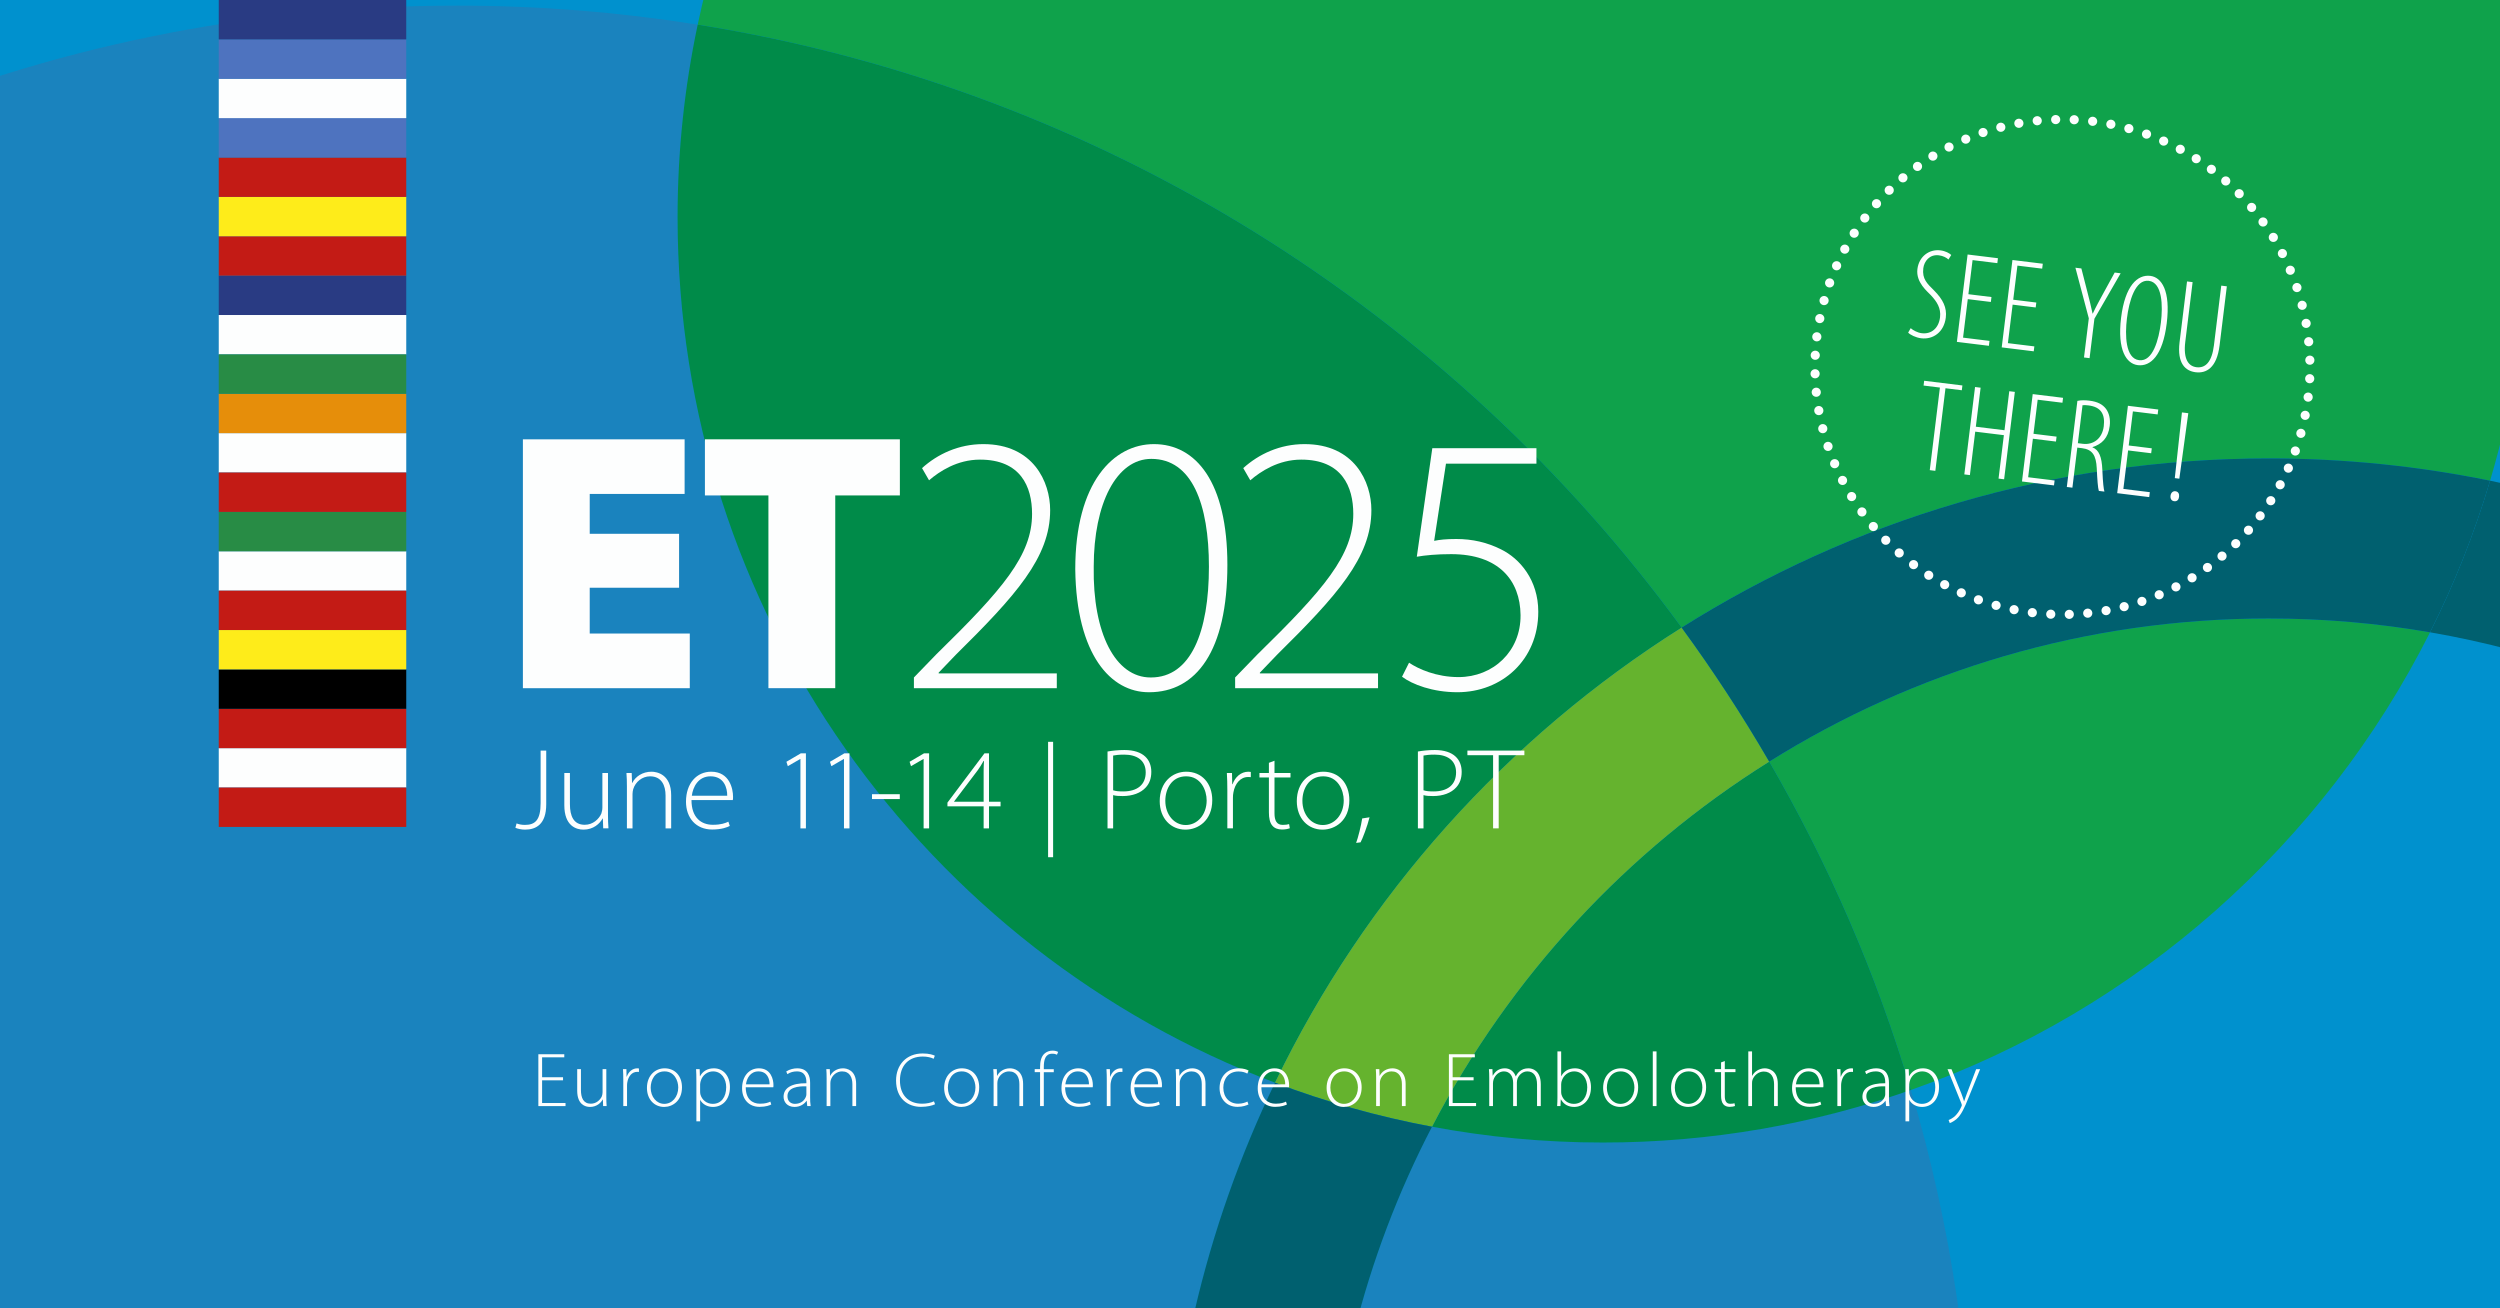 <?xml version="1.0" encoding="UTF-8"?> <svg xmlns="http://www.w3.org/2000/svg" xmlns:xlink="http://www.w3.org/1999/xlink" id="Ebene_1" data-name="Ebene 1" width="1200" height="628" viewBox="0 0 1200 628"><rect x="0" y="0" width="1200" height="628" fill="#333333" stroke="none"/><defs><clipPath id="clippath"><rect width="1200" height="628" fill="none" stroke-width="0"></rect></clipPath><clipPath id="clippath-1"><rect width="1200" height="628" fill="none" stroke-width="0"></rect></clipPath><clipPath id="clippath-2"><rect x="-517.094" y="-4.301" width="1473.3" height="1463.301" fill="none" stroke-width="0"></rect></clipPath><clipPath id="clippath-3"><rect x="325.893" y="-346.883" width="896.637" height="871.063" fill="none" stroke-width="0"></rect></clipPath><clipPath id="clippath-4"><rect x="316.232" y="4.832" width="610" height="544.586" fill="none" stroke-width="0"></rect></clipPath><clipPath id="clippath-5"><rect x="779.008" y="223.727" width="848.152" height="1055.722" fill="none" stroke-width="0"></rect></clipPath><clipPath id="clippath-6"><rect x="603.004" y="294.254" width="255.217" height="247.574" fill="none" stroke-width="0"></rect></clipPath><clipPath id="clippath-7"><rect x="550.756" y="213.047" width="653.484" height="972.508" fill="none" stroke-width="0"></rect></clipPath><clipPath id="clippath-8"><rect width="1200" height="628" fill="none" stroke-width="0"></rect></clipPath></defs><g clip-path="url(#clippath)"><rect width="1200" height="628" fill="#0091ce" stroke-width="0"></rect><g clip-path="url(#clippath-1)"><g opacity=".4"><g clip-path="url(#clippath-2)"><path d="M559.756,749.25c0-82.25,18.767-160.117,52.248-229.558-167.609-63.531-286.771-225.547-286.771-415.426,0-31.699,3.347-62.613,9.66-92.434-37.569-5.984-76.083-9.132-115.337-9.132C-182.314,2.7-508.094,328.477-508.094,730.348S-182.314,1458,219.556,1458c230.04,0,435.11-106.781,568.452-273.441-137.905-95.524-228.252-254.852-228.252-435.309M947.206,730.348c0-71.984-10.504-141.504-29.974-207.168-46.254,16.324-96.008,25.238-147.85,25.238-28.023,0-55.429-2.625-82.013-7.586-32.439,62.375-50.794,133.25-50.794,208.418,0,154.75,77.723,291.332,196.244,372.899,72.405-113.098,114.387-247.547,114.387-391.801" fill="#416ea4" stroke-width="0"></path></g></g><g><g clip-path="url(#clippath-3)"><path d="M1088.956,296.868c-88.061,0-170.226,25.187-239.736,68.714,28.548,49.176,51.524,101.989,68.012,157.598,108.681-38.359,197.957-117.809,249.188-219.68-25.173-4.343-51.05-6.632-77.464-6.632M1213.532,104.266c0-245.297-198.853-444.148-444.15-444.148-213.597,0-391.952,150.789-434.489,351.714,193.462,30.813,361.462,137.887,472.296,289.422,81.592-51.426,178.195-81.203,281.767-81.203,36.405,0,71.951,3.68,106.288,10.68,11.887-40.082,18.288-82.524,18.288-126.465" fill="#0fa24b" stroke-width="0"></path></g></g><g><g clip-path="url(#clippath-4)"><path d="M687.369,540.828c26.584,4.965,53.991,7.59,82.013,7.59,51.843,0,101.596-8.914,147.85-25.238-16.487-55.61-39.463-108.422-68.011-157.598-68.368,42.809-124.473,103.371-161.852,175.246M807.19,301.254C696.356,149.719,528.355,42.645,334.893,11.832c-6.313,29.82-9.66,60.735-9.66,92.434,0,189.879,119.162,351.894,286.771,415.425,43.331-89.863,111.329-165.582,195.186-218.437" fill="#008b49" stroke-width="0"></path></g></g><g><g clip-path="url(#clippath-5)"><path d="M1618.156,749.25c0-255.867-181.589-469.32-422.922-518.523-7.493,25.273-17.167,49.601-28.817,72.773,212.934,36.746,374.92,222.316,374.92,445.75,0,249.84-202.538,452.379-452.381,452.379-95.09,0-183.31-29.363-256.137-79.484-13.841,21.621-28.827,42.433-44.811,62.41,85.446,59.187,189.136,93.894,300.948,93.894,292.269,0,529.2-236.933,529.2-529.199" fill="#00606f" stroke-width="0"></path></g></g><g><g clip-path="url(#clippath-6)"><path d="M612.004,519.691c24.185,9.168,49.375,16.285,75.365,21.137,37.379-71.875,93.484-132.438,161.852-175.246-12.896-22.215-26.932-43.684-42.031-64.328-83.857,52.855-151.855,128.574-195.186,218.437" fill="#65b32e" stroke-width="0"></path></g></g><g><g clip-path="url(#clippath-7)"><path d="M612.004,519.692c-33.482,69.437-52.248,147.305-52.248,229.559,0,180.457,90.347,339.785,228.252,435.304,15.984-19.976,30.97-40.789,44.811-62.41-118.521-81.562-196.244-218.144-196.244-372.894,0-75.172,18.355-146.043,50.794-208.422-25.991-4.852-51.18-11.969-75.365-21.137M1195.244,230.731c-34.337-7-69.883-10.684-106.288-10.684-103.572,0-200.175,29.782-281.766,81.207,15.098,20.645,29.135,42.114,42.031,64.329,69.509-43.528,151.675-68.715,239.735-68.715,26.414,0,52.291,2.289,77.464,6.633,11.651-23.168,21.329-47.5,28.824-72.77" fill="#00606f" stroke-width="0"></path></g></g></g><g clip-path="url(#clippath-8)"><path d="M984.364,294.816c60.098,2.914,113.323-39.926,122.918-99.795" fill="none" stroke="#fdfefe" stroke-dasharray="0 0 0 8.888" stroke-linecap="round" stroke-linejoin="round" stroke-width="4.399"></path><path d="M1108.662,181.769c2.912-60.1-39.925-113.324-99.795-122.918" fill="none" stroke="#fdfefe" stroke-dasharray="0 0 0 8.888" stroke-linecap="round" stroke-linejoin="round" stroke-width="4.399"></path><path d="M995.614,57.469c-60.098-2.912-113.323,39.928-122.918,99.797" fill="none" stroke="#fdfefe" stroke-dasharray="0 0 0 8.888" stroke-linecap="round" stroke-linejoin="round" stroke-width="4.399"></path><path d="M871.316,170.518c-2.912,60.1,39.925,113.324,99.795,122.918" fill="none" stroke="#fdfefe" stroke-dasharray="0 0 0 8.888" stroke-linecap="round" stroke-linejoin="round" stroke-width="4.399"></path><path d="M975.51,294.059h0M872.074,161.666h0M1004.467,58.226h0M1107.904,190.621h0" fill="none" stroke="#fdfefe" stroke-linecap="round" stroke-linejoin="round" stroke-width="4.399"></path><path d="M1043.614,240.585c1.369.168,2.168-.681,2.344-2.112.176-1.432-.386-2.511-1.756-2.68-1.244-.152-2.176.744-2.351,2.175-.176,1.432.518,2.464,1.701,2.61l.062.007ZM1046.079,229.77l4.302-31.436-3.049-.375-3.431,31.543,2.178.268ZM1032.856,215.196l-11.078-1.36,2.01-16.367,11.886,1.459.291-2.364-14.563-1.788-5.15,41.944,15.371,1.888.291-2.365-12.696-1.559,2.27-18.483,11.077,1.36.291-2.365ZM999.612,194.5c.77-.095,1.773-.034,2.893.103,6.099.749,7.989,4.392,7.301,9.993-.718,5.85-4.903,9.063-10.068,8.429l-2.365-.29,2.239-18.235ZM992.076,233.752l2.676.328,2.361-19.229,2.303.282c4.916.604,6.719,3.415,7.028,9.644.261,5.591.542,9.479,1.004,10.862l2.676.329c-.353-1.244-.724-3.879-.995-10.419-.247-6.221-1.6-9.609-4.737-10.815l.016-.125c4.406-1.417,7.534-4.255,8.26-10.167.382-3.112-.208-6.027-1.776-8.177-1.63-2.159-4.059-3.468-7.98-3.949-1.929-.237-4.005-.303-5.762.113l-5.074,41.323ZM987.154,209.585l-11.077-1.36,2.01-16.367,11.886,1.459.291-2.365-14.563-1.788-5.15,41.945,15.371,1.887.291-2.365-12.696-1.558,2.27-18.483,11.077,1.36.29-2.365ZM948.021,185.765l-5.151,41.945,2.677.329,2.559-20.848,13.754,1.689-2.56,20.847,2.676.329,5.15-41.945-2.676-.328-2.3,18.732-13.753-1.689,2.3-18.732-2.676-.329ZM926.287,225.674l2.676.329,4.867-39.643,7.842.963.283-2.302-18.359-2.255-.283,2.303,7.841.963-4.867,39.642Z" fill="#fdfefe" stroke-width="0"></path><path d="M1049.775,135.088l-3.584,29.187c-1.268,10.331,2.916,13.813,7.707,14.402,5.041.619,10.161-1.975,11.506-12.928l3.476-28.315-2.676-.329-3.515,28.627c-.985,8.028-4.074,11.06-8.368,10.533-3.796-.466-6.424-3.758-5.385-12.222l3.515-28.627-2.676-.328ZM1026.74,172.878c-6.534-.802-6.807-11.954-5.814-20.044,1.009-8.215,3.956-18.844,10.491-18.042,6.534.802,6.807,11.954,5.814,20.044-.993,8.09-3.832,18.86-10.428,18.05l-.063-.008ZM1026.193,175.275c5.975.733,11.92-4.475,13.838-20.095,1.934-15.745-2.529-22.104-7.881-22.762-6.098-.748-12.129,4.639-14.024,20.072-1.926,15.683,2.591,22.112,8.005,22.777l.062.008ZM1002.993,171.921l2.323-18.919,12.598-21.826-2.863-.352-5.538,10.122c-1.72,3.201-3.494,6.331-4.965,9.561l-.124-.015c-.708-3.498-1.656-7.089-2.464-10.283l-2.903-11.349-2.862-.351,6.43,24.289-2.308,18.794,2.676.329ZM977.428,145.219l-11.078-1.36,2.01-16.367,11.886,1.459.291-2.365-14.563-1.788-5.15,41.945,15.372,1.888.29-2.365-12.696-1.559,2.27-18.483,11.077,1.36.291-2.365ZM955.902,142.576l-11.077-1.36,2.01-16.367,11.886,1.459.29-2.365-14.562-1.788-5.15,41.945,15.371,1.888.291-2.365-12.696-1.559,2.27-18.483,11.077,1.36.29-2.365ZM915.917,159.65c.943,1.063,3.684,2.411,6.235,2.724,5.726.703,10.975-2.948,11.831-9.918.588-4.792-1.333-8.692-5.605-13.007-3.32-3.313-5.829-5.516-5.195-10.682.405-3.298,2.98-6.772,7.46-6.222,2.054.252,3.713,1.151,4.617,2.02l1.34-2.173c-.787-.792-2.734-1.915-5.223-2.221-5.352-.657-10.275,2.908-11.024,9.007-.787,6.41,4.869,10.768,6.483,12.546,2.79,2.995,4.928,6.164,4.386,10.582-.635,5.166-4.104,8.214-8.834,7.633-1.929-.237-4.125-1.391-5.262-2.415l-1.209,2.126Z" fill="#fdfefe" stroke-width="0"></path></g><g><path d="M259.498,360.283h2.69v25.811c0,9.527-4.82,12.131-10.2,12.131-1.738,0-3.643-.443-4.596-.887l.561-2.104c.953.388,2.298.72,3.979.72,4.82,0,7.566-2.16,7.566-10.468v-25.202Z" fill="#fdfefe" stroke-width="0"></path><path d="M291.837,391.135c0,2.326.056,4.431.224,6.48h-2.522l-.168-4.764h-.112c-1.345,2.493-4.427,5.373-9.191,5.373-3.418,0-9.191-1.717-9.191-11.742v-15.454h2.69v14.955c0,5.761,1.793,9.915,7.118,9.915,3.923,0,6.781-2.715,7.958-5.373.28-.831.504-1.883.504-2.936v-16.562h2.69v20.106Z" fill="#fdfefe" stroke-width="0"></path><path d="M300.917,377.398c0-2.438-.056-4.266-.224-6.37h2.522l.168,4.764h.112c1.458-2.991,4.876-5.373,9.248-5.373,2.578,0,9.416,1.274,9.416,11.244v15.952h-2.69v-15.73c0-4.874-1.906-9.25-7.454-9.25-3.755,0-7.006,2.658-8.071,6.148-.168.609-.336,1.495-.336,2.326v16.506h-2.69v-20.217Z" fill="#fdfefe" stroke-width="0"></path><path d="M331.913,384.045c0,8.475,4.708,11.854,10.256,11.854,3.923,0,5.941-.775,7.454-1.496l.672,2.05c-1.009.554-3.755,1.717-8.463,1.717-7.734,0-12.554-5.539-12.554-13.349,0-8.862,5.156-14.401,12.106-14.401,8.799,0,10.48,8.197,10.48,12.02,0,.72,0,1.107-.112,1.606h-19.84ZM349.062,381.94c.056-3.712-1.513-9.306-8.015-9.306-5.941,0-8.463,5.206-8.967,9.306h16.982Z" fill="#fdfefe" stroke-width="0"></path><path d="M384.205,364.326h-.112l-5.941,3.435-.672-2.105,6.894-4.043h2.466v36.003h-2.634v-33.289Z" fill="#fdfefe" stroke-width="0"></path><path d="M405.11,364.326h-.112l-5.941,3.435-.672-2.105,6.894-4.043h2.466v36.003h-2.634v-33.289Z" fill="#fdfefe" stroke-width="0"></path><path d="M431.901,381.22v2.326h-13.339v-2.326h13.339Z" fill="#fdfefe" stroke-width="0"></path><path d="M443.335,364.326h-.112l-5.941,3.435-.672-2.105,6.894-4.043h2.466v36.003h-2.634v-33.289Z" fill="#fdfefe" stroke-width="0"></path><path d="M472.144,397.615v-10.579h-17.374v-1.772l17.766-23.651h2.186v23.208h5.548v2.216h-5.548v10.579h-2.578ZM472.144,384.82v-14.567c0-1.717.056-3.379.168-4.985l-.168-.055c-1.121,2.049-1.961,3.268-2.858,4.541l-11.321,14.956v.11h14.18Z" fill="#fdfefe" stroke-width="0"></path><path d="M505.493,356.073v55.39h-2.41v-55.39h2.41Z" fill="#fdfefe" stroke-width="0"></path><path d="M531.611,360.726c2.186-.388,4.932-.72,8.127-.72,4.483,0,7.902,1.163,9.976,3.157,1.849,1.717,2.914,4.21,2.914,7.312,0,3.213-.896,5.594-2.634,7.478-2.41,2.714-6.445,4.154-11.097,4.154-1.737,0-3.25-.056-4.596-.443v15.952h-2.69v-36.89ZM534.301,379.337c1.289.443,2.97.554,4.82.554,6.781,0,10.817-3.213,10.817-9.14,0-5.871-4.315-8.529-10.312-8.529-2.466,0-4.315.222-5.324.442v16.673Z" fill="#fdfefe" stroke-width="0"></path><path d="M568.995,398.225c-6.95,0-12.33-5.373-12.33-13.682,0-9.084,6.053-14.124,12.722-14.124,7.454,0,12.499,5.539,12.499,13.682,0,9.859-6.894,14.124-12.834,14.124h-.056ZM569.163,396.009c5.604,0,10.032-4.985,10.032-11.798,0-4.874-2.746-11.576-9.864-11.576-6.894,0-9.976,6.037-9.976,11.742,0,6.646,4.259,11.632,9.751,11.632h.056Z" fill="#fdfefe" stroke-width="0"></path><path d="M589.117,379.004c0-2.658-.056-5.372-.224-7.976h2.466l.112,5.373h.168c1.177-3.379,3.979-5.982,7.622-5.982.392,0,.784.056,1.121.111v2.492c-.393-.056-.785-.056-1.289-.056-3.699,0-6.333,3.157-7.062,7.422-.168.776-.224,1.662-.224,2.549v14.678h-2.69v-18.611Z" fill="#fdfefe" stroke-width="0"></path><path d="M611.761,365.157v5.871h7.679v2.16h-7.679v17.281c0,3.379,1.065,5.483,3.924,5.483,1.401,0,2.41-.166,3.082-.388l.337,1.994c-.897.333-2.13.609-3.756.609-1.961,0-3.587-.609-4.596-1.828-1.232-1.384-1.681-3.655-1.681-6.369v-16.783h-4.54v-2.16h4.54v-4.874l2.689-.997Z" fill="#fdfefe" stroke-width="0"></path><path d="M634.796,398.225c-6.949,0-12.33-5.373-12.33-13.682,0-9.084,6.053-14.124,12.723-14.124,7.454,0,12.498,5.539,12.498,13.682,0,9.859-6.894,14.124-12.835,14.124h-.056ZM634.964,396.009c5.604,0,10.032-4.985,10.032-11.798,0-4.874-2.746-11.576-9.864-11.576-6.894,0-9.976,6.037-9.976,11.742,0,6.646,4.259,11.632,9.752,11.632h.056Z" fill="#fdfefe" stroke-width="0"></path><path d="M650.938,404.595c.896-2.327,2.41-8.309,2.914-11.743l3.531-.554c-1.009,4.154-3.419,10.469-4.315,12.02l-2.13.277Z" fill="#fdfefe" stroke-width="0"></path><path d="M680.589,360.726c2.186-.388,4.932-.72,8.126-.72,4.484,0,7.902,1.163,9.977,3.157,1.85,1.717,2.914,4.21,2.914,7.312,0,3.213-.896,5.594-2.634,7.478-2.41,2.714-6.445,4.154-11.098,4.154-1.737,0-3.25-.056-4.596-.443v15.952h-2.689v-36.89ZM683.278,379.337c1.289.443,2.971.554,4.82.554,6.781,0,10.816-3.213,10.816-9.14,0-5.871-4.315-8.529-10.312-8.529-2.467,0-4.316.222-5.325.442v16.673Z" fill="#fdfefe" stroke-width="0"></path><path d="M716.684,362.498h-12.33v-2.215h27.35v2.215h-12.33v35.117h-2.689v-35.117Z" fill="#fdfefe" stroke-width="0"></path></g><g><path d="M325.957,282.116h-42.89v21.977h48.03v26.23h-80.108v-119.454h77.627v26.23h-45.548v19.141h42.89v25.875Z" fill="#fdfefe" stroke-width="0"></path><path d="M368.844,237.809h-30.484v-26.939h93.578v26.939h-31.016v92.515h-32.079v-92.515Z" fill="#fdfefe" stroke-width="0"></path></g><g><path d="M438.676,330.323v-5.14l10.634-10.988c32.079-31.37,46.08-47.675,46.08-67.525,0-13.115-5.494-26.053-24.99-26.053-10.988,0-19.496,5.671-24.458,9.925l-3.367-5.849c7.444-6.735,17.546-11.52,29.42-11.52,23.926,0,32.079,18.077,32.079,31.724,0,22.686-16.482,40.94-45.371,69.474l-8.153,8.508v.354h56.714v7.089h-68.588Z" fill="#fdfefe" stroke-width="0"></path><path d="M551.394,332.272c-18.078,0-34.737-17.723-35.269-59.018,0-41.827,18.432-60.081,37.75-60.081,20.205,0,35.269,18.254,35.269,57.954,0,41.295-14.887,61.145-37.573,61.145h-.177ZM552.457,325.184c19.141,0,27.826-21.799,27.826-53.169,0-30.129-8.153-51.751-27.648-51.751-16.66,0-27.648,21.268-27.648,51.751-.532,32.079,10.457,53.169,27.293,53.169h.177Z" fill="#fdfefe" stroke-width="0"></path><path d="M592.864,330.323v-5.14l10.633-10.988c32.079-31.37,46.08-47.675,46.08-67.525,0-13.115-5.494-26.053-24.989-26.053-10.988,0-19.495,5.671-24.458,9.925l-3.367-5.849c7.443-6.735,17.546-11.52,29.42-11.52,23.927,0,32.079,18.077,32.079,31.724,0,22.686-16.482,40.94-45.371,69.474l-8.152,8.508v.354h56.714v7.089h-68.588Z" fill="#fdfefe" stroke-width="0"></path></g><path d="M737.487,222.567h-43.422l-5.672,37.041c2.659-.531,5.495-.886,10.635-.886,7.62,0,14.71,1.595,21.444,4.962,9.039,4.431,17.9,14.71,17.9,29.952,0,23.217-17.546,38.636-38.813,38.636-11.874,0-21.622-3.722-26.585-7.443l3.368-6.734c4.431,3.013,13.114,6.911,23.748,6.911,16.66,0,29.952-12.406,29.775-29.774-.178-16.66-10.457-29.243-33.319-29.243-6.912,0-12.406.532-16.482,1.241l7.443-52.106h49.979v7.444Z" fill="#fdfefe" stroke-width="0"></path><g><path d="M270.257,518.553h-10.052v10.893h11.248v1.478h-13.041v-24.889h12.444v1.478h-10.65v9.563h10.052v1.478Z" fill="#fdfefe" stroke-width="0"></path><path d="M291.033,526.603c0,1.551.037,2.954.149,4.32h-1.682l-.112-3.176h-.075c-.897,1.662-2.952,3.582-6.128,3.582-2.279,0-6.128-1.145-6.128-7.828v-10.303h1.793v9.97c0,3.841,1.196,6.61,4.746,6.61,2.616,0,4.521-1.81,5.306-3.582.187-.554.336-1.256.336-1.957v-11.041h1.794v13.404Z" fill="#fdfefe" stroke-width="0"></path><path d="M299.178,518.516c0-1.772-.038-3.582-.15-5.317h1.645l.075,3.582h.112c.785-2.253,2.653-3.988,5.083-3.988.261,0,.523.037.747.074v1.661c-.261-.037-.523-.037-.859-.037-2.466,0-4.223,2.105-4.708,4.948-.112.518-.149,1.108-.149,1.699v9.785h-1.793v-12.407Z" fill="#fdfefe" stroke-width="0"></path><path d="M318.758,531.329c-4.634,0-8.221-3.582-8.221-9.121,0-6.056,4.036-9.416,8.482-9.416,4.97,0,8.334,3.692,8.334,9.121,0,6.572-4.597,9.416-8.558,9.416h-.037ZM318.87,529.852c3.737,0,6.689-3.323,6.689-7.865,0-3.249-1.831-7.717-6.577-7.717-4.596,0-6.652,4.024-6.652,7.828,0,4.431,2.84,7.754,6.502,7.754h.037Z" fill="#fdfefe" stroke-width="0"></path><path d="M334.264,518.848c0-2.215-.037-3.951-.149-5.649h1.719l.112,3.36h.075c1.308-2.326,3.513-3.767,6.652-3.767,4.596,0,7.698,3.767,7.698,8.974,0,6.313-3.812,9.563-8.146,9.563-2.579,0-4.858-1.145-6.091-3.286h-.075v10.191h-1.794v-19.387ZM336.058,523.943c0,.48.038.961.149,1.403.748,2.732,3.139,4.505,5.904,4.505,4.11,0,6.465-3.286,6.465-8.013,0-3.988-2.242-7.569-6.315-7.569-2.616,0-5.157,1.772-5.941,4.689-.112.479-.262,1.033-.262,1.514v3.471Z" fill="#fdfefe" stroke-width="0"></path><path d="M357.954,521.876c0,5.649,3.139,7.902,6.838,7.902,2.616,0,3.961-.518,4.97-.997l.448,1.366c-.673.369-2.504,1.145-5.643,1.145-5.157,0-8.371-3.692-8.371-8.899,0-5.908,3.438-9.601,8.072-9.601,5.867,0,6.988,5.465,6.988,8.013,0,.48,0,.739-.075,1.071h-13.229ZM369.388,520.473c.038-2.474-1.009-6.203-5.344-6.203-3.961,0-5.643,3.471-5.979,6.203h11.323Z" fill="#fdfefe" stroke-width="0"></path><path d="M388.856,526.713c0,1.403.037,2.844.262,4.21h-1.645l-.261-2.548h-.075c-.896,1.366-2.877,2.954-5.754,2.954-3.625,0-5.269-2.511-5.269-4.874,0-4.1,3.625-6.573,10.949-6.499v-.48c0-1.735-.336-5.243-4.596-5.206-1.569,0-3.214.406-4.521,1.329l-.561-1.293c1.644-1.07,3.662-1.514,5.269-1.514,5.194,0,6.203,3.841,6.203,6.979v6.941ZM387.062,521.433c-3.923-.11-9.081.48-9.081,4.727,0,2.548,1.719,3.692,3.587,3.692,2.99,0,4.708-1.809,5.307-3.545.149-.369.187-.775.187-1.07v-3.804Z" fill="#fdfefe" stroke-width="0"></path><path d="M396.776,517.444c0-1.624-.037-2.843-.149-4.246h1.682l.112,3.176h.075c.972-1.994,3.251-3.582,6.166-3.582,1.719,0,6.278.85,6.278,7.496v10.635h-1.793v-10.487c0-3.249-1.271-6.166-4.97-6.166-2.503,0-4.671,1.772-5.381,4.099-.112.406-.224.997-.224,1.551v11.004h-1.794v-13.479Z" fill="#fdfefe" stroke-width="0"></path><path d="M448.829,530.037c-1.271.627-3.7,1.255-6.801,1.255-6.091,0-11.92-3.84-11.92-12.666,0-7.385,4.82-12.961,12.78-12.961,3.214,0,5.083.702,5.83,1.071l-.561,1.477c-1.271-.627-3.102-1.07-5.231-1.07-6.801,0-10.949,4.357-10.949,11.521,0,6.758,3.886,11.115,10.65,11.115,2.13,0,4.223-.443,5.68-1.145l.523,1.403Z" fill="#fdfefe" stroke-width="0"></path><path d="M461.42,531.329c-4.634,0-8.221-3.582-8.221-9.121,0-6.056,4.036-9.416,8.482-9.416,4.97,0,8.334,3.692,8.334,9.121,0,6.572-4.597,9.416-8.558,9.416h-.037ZM461.532,529.852c3.737,0,6.689-3.323,6.689-7.865,0-3.249-1.831-7.717-6.577-7.717-4.596,0-6.652,4.024-6.652,7.828,0,4.431,2.84,7.754,6.502,7.754h.037Z" fill="#fdfefe" stroke-width="0"></path><path d="M476.926,517.444c0-1.624-.038-2.843-.149-4.246h1.682l.112,3.176h.075c.972-1.994,3.251-3.582,6.166-3.582,1.719,0,6.278.85,6.278,7.496v10.635h-1.793v-10.487c0-3.249-1.271-6.166-4.97-6.166-2.503,0-4.671,1.772-5.381,4.099-.112.406-.224.997-.224,1.551v11.004h-1.794v-13.479Z" fill="#fdfefe" stroke-width="0"></path><path d="M499.234,530.923v-16.284h-2.579v-1.44h2.579v-.96c0-2.732.523-4.948,1.98-6.389,1.121-1.07,2.578-1.551,3.999-1.551,1.158,0,2.13.296,2.69.628l-.561,1.329c-.523-.258-1.196-.479-2.279-.479-3.363,0-4.036,3.027-4.036,6.425v.997h4.783v1.44h-4.783v16.284h-1.793Z" fill="#fdfefe" stroke-width="0"></path><path d="M511.265,521.876c0,5.649,3.139,7.902,6.838,7.902,2.616,0,3.961-.518,4.97-.997l.448,1.366c-.673.369-2.504,1.145-5.643,1.145-5.157,0-8.371-3.692-8.371-8.899,0-5.908,3.438-9.601,8.072-9.601,5.867,0,6.988,5.465,6.988,8.013,0,.48,0,.739-.075,1.071h-13.229ZM522.7,520.473c.038-2.474-1.009-6.203-5.344-6.203-3.961,0-5.643,3.471-5.979,6.203h11.323Z" fill="#fdfefe" stroke-width="0"></path><path d="M531.256,518.516c0-1.772-.038-3.582-.15-5.317h1.645l.075,3.582h.112c.785-2.253,2.653-3.988,5.083-3.988.261,0,.523.037.747.074v1.661c-.261-.037-.523-.037-.859-.037-2.466,0-4.223,2.105-4.708,4.948-.112.518-.149,1.108-.149,1.699v9.785h-1.793v-12.407Z" fill="#fdfefe" stroke-width="0"></path><path d="M544.446,521.876c0,5.649,3.139,7.902,6.838,7.902,2.616,0,3.961-.518,4.97-.997l.448,1.366c-.673.369-2.504,1.145-5.643,1.145-5.157,0-8.371-3.692-8.371-8.899,0-5.908,3.438-9.601,8.072-9.601,5.867,0,6.988,5.465,6.988,8.013,0,.48,0,.739-.075,1.071h-13.229ZM555.88,520.473c.038-2.474-1.009-6.203-5.344-6.203-3.961,0-5.643,3.471-5.979,6.203h11.323Z" fill="#fdfefe" stroke-width="0"></path><path d="M564.474,517.444c0-1.624-.037-2.843-.149-4.246h1.682l.112,3.176h.075c.972-1.994,3.251-3.582,6.166-3.582,1.719,0,6.278.85,6.278,7.496v10.635h-1.793v-10.487c0-3.249-1.271-6.166-4.97-6.166-2.503,0-4.671,1.772-5.381,4.099-.112.406-.224.997-.224,1.551v11.004h-1.794v-13.479Z" fill="#fdfefe" stroke-width="0"></path><path d="M599.262,530.147c-.785.369-2.653,1.145-5.269,1.145-5.157,0-8.595-3.729-8.595-9.047,0-5.649,3.886-9.453,9.23-9.453,2.205,0,4.036.628,4.708,1.107l-.635,1.44c-.859-.517-2.242-1.034-4.223-1.034-4.821,0-7.287,3.619-7.287,7.792,0,4.652,2.952,7.681,7.1,7.681,2.13,0,3.513-.591,4.484-1.034l.486,1.403Z" fill="#fdfefe" stroke-width="0"></path><path d="M605.464,521.876c0,5.649,3.14,7.902,6.839,7.902,2.616,0,3.961-.518,4.97-.997l.448,1.366c-.672.369-2.503,1.145-5.643,1.145-5.156,0-8.37-3.692-8.37-8.899,0-5.908,3.438-9.601,8.071-9.601,5.867,0,6.988,5.465,6.988,8.013,0,.48,0,.739-.075,1.071h-13.229ZM616.899,520.473c.037-2.474-1.01-6.203-5.344-6.203-3.961,0-5.643,3.471-5.979,6.203h11.323Z" fill="#fdfefe" stroke-width="0"></path><path d="M644.997,531.329c-4.634,0-8.221-3.582-8.221-9.121,0-6.056,4.036-9.416,8.482-9.416,4.971,0,8.333,3.692,8.333,9.121,0,6.572-4.596,9.416-8.557,9.416h-.038ZM645.109,529.852c3.737,0,6.689-3.323,6.689-7.865,0-3.249-1.831-7.717-6.577-7.717-4.597,0-6.651,4.024-6.651,7.828,0,4.431,2.84,7.754,6.502,7.754h.037Z" fill="#fdfefe" stroke-width="0"></path><path d="M660.541,517.444c0-1.624-.038-2.843-.15-4.246h1.682l.112,3.176h.075c.972-1.994,3.251-3.582,6.166-3.582,1.719,0,6.277.85,6.277,7.496v10.635h-1.794v-10.487c0-3.249-1.271-6.166-4.97-6.166-2.504,0-4.671,1.772-5.381,4.099-.112.406-.225.997-.225,1.551v11.004h-1.793v-13.479Z" fill="#fdfefe" stroke-width="0"></path><path d="M707.324,518.553h-10.053v10.893h11.248v1.478h-13.041v-24.889h12.443v1.478h-10.65v9.563h10.053v1.478Z" fill="#fdfefe" stroke-width="0"></path><path d="M714.834,517.444c0-1.624-.038-2.843-.15-4.246h1.682l.112,3.102h.075c1.158-2.03,2.877-3.508,5.829-3.508,2.467,0,4.372,1.625,5.157,3.841h.074c.486-1.034,1.159-1.847,1.831-2.4,1.159-.924,2.354-1.44,4.261-1.44,1.756,0,5.866.96,5.866,7.681v10.45h-1.793v-10.303c0-3.987-1.57-6.351-4.672-6.351-2.242,0-3.998,1.661-4.708,3.508-.149.517-.299,1.107-.299,1.772v11.373h-1.794v-11.115c0-3.175-1.532-5.538-4.447-5.538-2.392,0-4.297,1.92-4.97,3.987-.149.518-.262,1.108-.262,1.735v10.931h-1.793v-13.479Z" fill="#fdfefe" stroke-width="0"></path><path d="M747.565,504.668h1.794v11.854h.075c1.195-2.289,3.4-3.729,6.576-3.729,4.521,0,7.661,3.767,7.661,9.084,0,6.314-4.073,9.453-7.997,9.453-2.915,0-5.008-1.182-6.428-3.582h-.074l-.149,3.176h-1.607c.112-1.256.149-2.807.149-4.136v-22.119ZM749.359,524.092c0,.406.037.849.149,1.292.785,2.695,3.102,4.468,5.904,4.468,4.11,0,6.465-3.323,6.465-7.938,0-4.062-2.242-7.644-6.315-7.644-2.615,0-5.119,1.772-5.979,4.727-.112.442-.225.923-.225,1.551v3.545Z" fill="#fdfefe" stroke-width="0"></path><path d="M777.72,531.329c-4.634,0-8.221-3.582-8.221-9.121,0-6.056,4.036-9.416,8.482-9.416,4.971,0,8.333,3.692,8.333,9.121,0,6.572-4.596,9.416-8.557,9.416h-.038ZM777.832,529.852c3.737,0,6.689-3.323,6.689-7.865,0-3.249-1.831-7.717-6.577-7.717-4.597,0-6.651,4.024-6.651,7.828,0,4.431,2.84,7.754,6.502,7.754h.037Z" fill="#fdfefe" stroke-width="0"></path><path d="M793.339,504.668h1.793v26.255h-1.793v-26.255Z" fill="#fdfefe" stroke-width="0"></path><path d="M810.34,531.329c-4.634,0-8.221-3.582-8.221-9.121,0-6.056,4.036-9.416,8.482-9.416,4.971,0,8.333,3.692,8.333,9.121,0,6.572-4.596,9.416-8.557,9.416h-.038ZM810.452,529.852c3.737,0,6.689-3.323,6.689-7.865,0-3.249-1.831-7.717-6.577-7.717-4.597,0-6.651,4.024-6.651,7.828,0,4.431,2.84,7.754,6.502,7.754h.037Z" fill="#fdfefe" stroke-width="0"></path><path d="M827.901,509.284v3.914h5.119v1.44h-5.119v11.521c0,2.253.71,3.656,2.616,3.656.934,0,1.606-.111,2.055-.259l.225,1.329c-.598.222-1.42.406-2.504.406-1.308,0-2.392-.406-3.064-1.219-.822-.923-1.121-2.437-1.121-4.246v-11.188h-3.026v-1.44h3.026v-3.249l1.794-.665Z" fill="#fdfefe" stroke-width="0"></path><path d="M839.187,504.668h1.793v11.706h.075c.523-.997,1.383-1.92,2.429-2.548s2.279-1.034,3.625-1.034c1.682,0,6.24.85,6.24,7.459v10.672h-1.794v-10.487c0-3.176-1.271-6.093-4.933-6.093-2.541,0-4.634,1.81-5.418,3.988-.187.554-.225,1.034-.225,1.772v10.819h-1.793v-26.255Z" fill="#fdfefe" stroke-width="0"></path><path d="M861.941,521.876c0,5.649,3.14,7.902,6.839,7.902,2.616,0,3.961-.518,4.97-.997l.449,1.366c-.673.369-2.504,1.145-5.644,1.145-5.156,0-8.37-3.692-8.37-8.899,0-5.908,3.438-9.601,8.071-9.601,5.867,0,6.988,5.465,6.988,8.013,0,.48,0,.739-.075,1.071h-13.229ZM873.377,520.473c.037-2.474-1.01-6.203-5.344-6.203-3.961,0-5.643,3.471-5.979,6.203h11.323Z" fill="#fdfefe" stroke-width="0"></path><path d="M881.932,518.516c0-1.772-.037-3.582-.149-5.317h1.645l.074,3.582h.112c.785-2.253,2.653-3.988,5.082-3.988.262,0,.523.037.748.074v1.661c-.262-.037-.523-.037-.859-.037-2.467,0-4.223,2.105-4.709,4.948-.112.518-.149,1.108-.149,1.699v9.785h-1.794v-12.407Z" fill="#fdfefe" stroke-width="0"></path><path d="M906.707,526.713c0,1.403.037,2.844.262,4.21h-1.645l-.262-2.548h-.074c-.897,1.366-2.878,2.954-5.755,2.954-3.625,0-5.27-2.511-5.27-4.874,0-4.1,3.625-6.573,10.949-6.499v-.48c0-1.735-.336-5.243-4.596-5.206-1.57,0-3.214.406-4.522,1.329l-.561-1.293c1.645-1.07,3.662-1.514,5.27-1.514,5.194,0,6.203,3.841,6.203,6.979v6.941ZM904.913,521.433c-3.924-.11-9.08.48-9.08,4.727,0,2.548,1.719,3.692,3.587,3.692,2.989,0,4.709-1.809,5.307-3.545.149-.369.187-.775.187-1.07v-3.804Z" fill="#fdfefe" stroke-width="0"></path><path d="M914.627,518.848c0-2.215-.037-3.951-.149-5.649h1.719l.112,3.36h.075c1.308-2.326,3.513-3.767,6.651-3.767,4.597,0,7.698,3.767,7.698,8.974,0,6.313-3.812,9.563-8.146,9.563-2.579,0-4.858-1.145-6.091-3.286h-.075v10.191h-1.794v-19.387ZM916.421,523.943c0,.48.037.961.149,1.403.747,2.732,3.139,4.505,5.904,4.505,4.11,0,6.465-3.286,6.465-8.013,0-3.988-2.242-7.569-6.315-7.569-2.616,0-5.157,1.772-5.941,4.689-.112.479-.262,1.033-.262,1.514v3.471Z" fill="#fdfefe" stroke-width="0"></path><path d="M936.71,513.198l4.709,11.595c.485,1.256.972,2.695,1.308,3.804h.075c.373-1.071.822-2.475,1.383-3.914l4.372-11.484h1.905l-5.381,13.22c-2.167,5.502-3.699,8.788-6.054,10.819-1.42,1.182-2.728,1.698-3.139,1.847l-.561-1.478c.896-.332,2.055-.96,3.139-1.957.896-.886,2.093-2.363,2.989-4.468.149-.369.225-.591.225-.775,0-.148-.075-.406-.225-.775l-6.651-16.433h1.905Z" fill="#fdfefe" stroke-width="0"></path></g><rect x="105" y="359.121" width="89.999" height="18.901" fill="#fdfefe" stroke-width="0"></rect><rect x="105" y="340.22" width="89.999" height="18.901" fill="#c31b15" stroke-width="0"></rect><rect x="105" y="321.319" width="89.999" height="18.901" fill="#000" stroke-width="0"></rect><rect x="105" y="302.418" width="89.999" height="18.901" fill="#feec1a" stroke-width="0"></rect><rect x="105" y="264.615" width="89.999" height="18.901" fill="#fdfefe" stroke-width="0"></rect><rect x="105" y="245.714" width="89.999" height="18.901" fill="#288c45" stroke-width="0"></rect><rect x="105" y="207.912" width="89.999" height="18.901" fill="#fdfefe" stroke-width="0"></rect><rect x="105" y="189.011" width="89.999" height="18.901" fill="#e68e0a" stroke-width="0"></rect><rect x="105" y="132.308" width="89.999" height="18.901" fill="#293b83" stroke-width="0"></rect><rect x="105.001" y="378.022" width="89.999" height="18.901" fill="#c31b15" stroke-width="0"></rect><rect x="105" y="283.517" width="89.999" height="18.901" fill="#c31b15" stroke-width="0"></rect><rect x="105" y="226.813" width="89.999" height="18.901" fill="#c31b15" stroke-width="0"></rect><rect x="105" y="151.209" width="89.999" height="18.901" fill="#fdfefe" stroke-width="0"></rect><rect x="105" y="113.407" width="89.999" height="18.901" fill="#c31b15" stroke-width="0"></rect><rect x="105" y="94.506" width="89.999" height="18.901" fill="#feec1a" stroke-width="0"></rect><rect x="105" y="75.604" width="89.999" height="18.901" fill="#c31b15" stroke-width="0"></rect><rect x="105.001" y="56.703" width="89.999" height="18.901" fill="#4e73bf" stroke-width="0"></rect><rect x="105.001" y="37.802" width="89.999" height="18.901" fill="#fdfefe" stroke-width="0"></rect><rect x="105" y="18.901" width="89.999" height="18.901" fill="#4e73bf" stroke-width="0"></rect><rect x="105" width="89.999" height="18.901" fill="#293b83" stroke-width="0"></rect><rect x="105" y="170.11" width="89.999" height="18.901" fill="#288c45" stroke-width="0"></rect></g></svg> 
